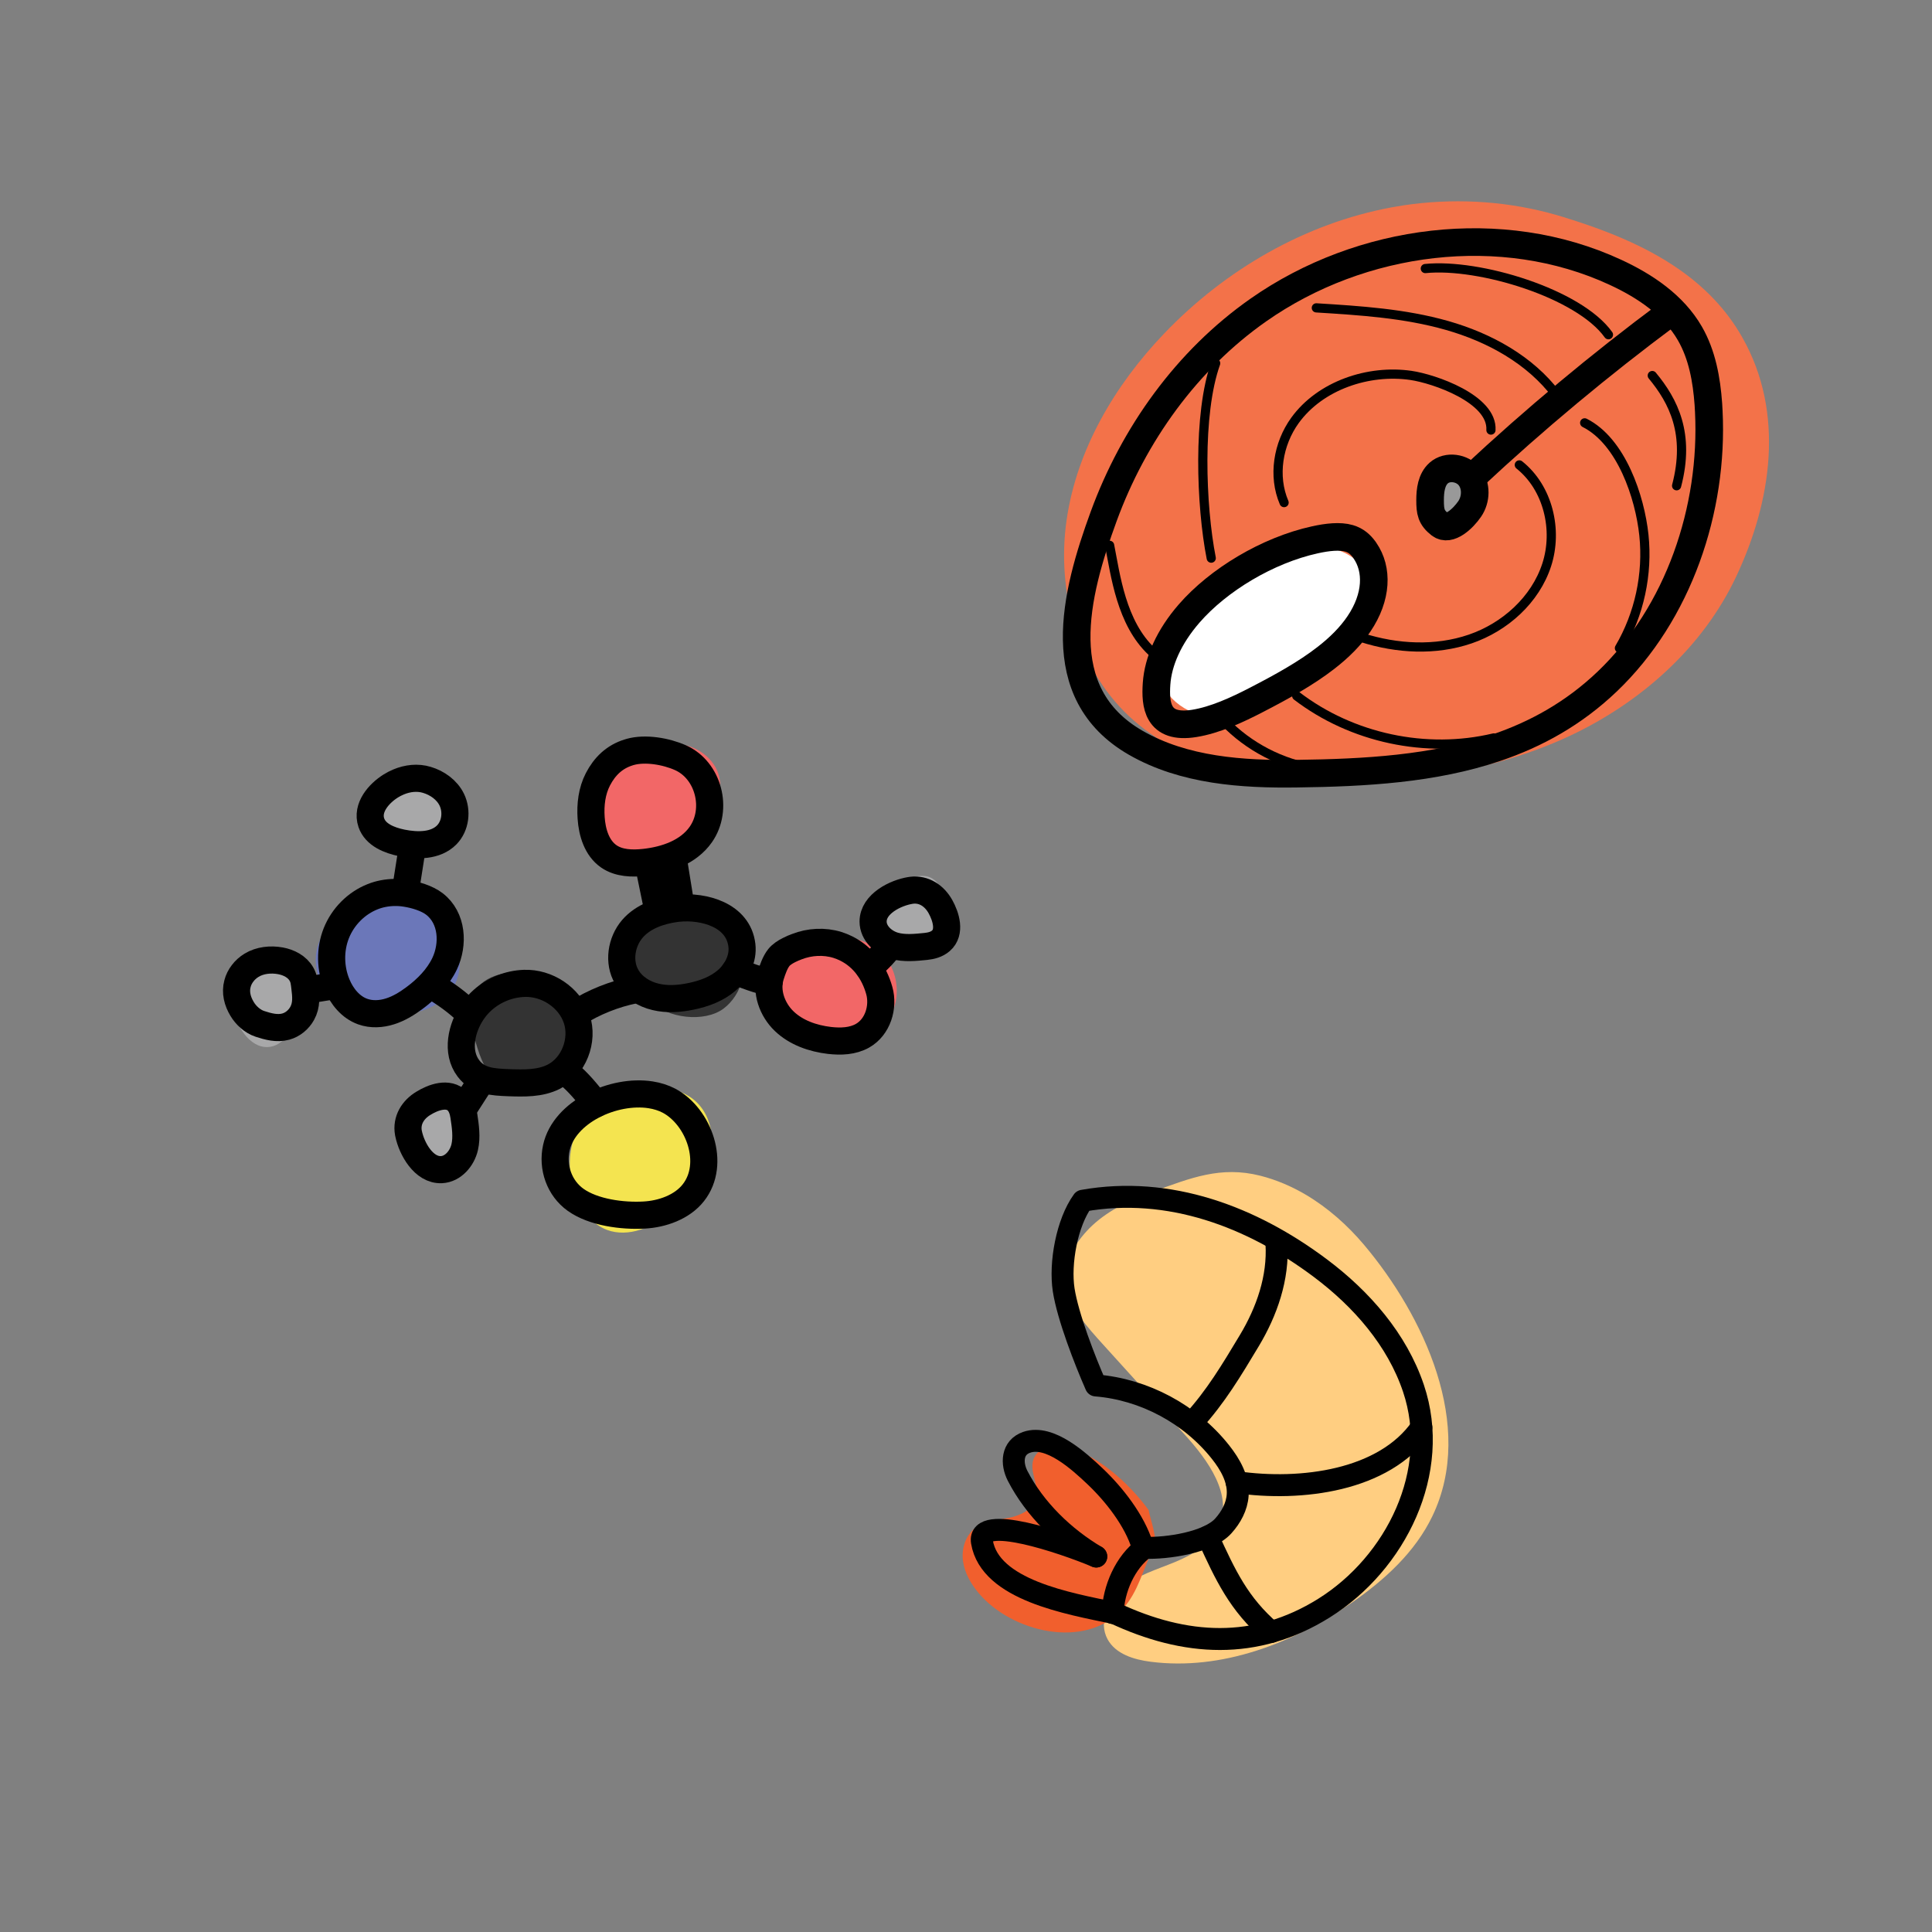 <svg xmlns="http://www.w3.org/2000/svg" xmlns:xlink="http://www.w3.org/1999/xlink" id="Layer_1" x="0px" y="0px" viewBox="0 0 283.46 283.46" style="enable-background:new 0 0 283.46 283.46;" xml:space="preserve"><rect x="0" y="0" width="283.46" height="283.46" fill="#808080" stroke="none"/><style type="text/css">	.st0{clip-path:url(#SVGID_2_);}	.st1{clip-path:url(#SVGID_4_);fill:#F37249;}	.st2{clip-path:url(#SVGID_4_);fill:#FFFFFF;}			.st3{clip-path:url(#SVGID_6_);fill:none;stroke:#000000;stroke-width:1.35;stroke-linecap:round;stroke-linejoin:round;stroke-miterlimit:10;}	.st4{clip-path:url(#SVGID_6_);fill:#999999;}	.st5{clip-path:url(#SVGID_6_);fill:none;stroke:#000000;stroke-width:4.05;stroke-miterlimit:10;}	.st6{clip-path:url(#SVGID_8_);}	.st7{clip-path:url(#SVGID_10_);fill:#FFCE81;}	.st8{clip-path:url(#SVGID_10_);fill:#F15F2D;}			.st9{clip-path:url(#SVGID_12_);fill:none;stroke:#000000;stroke-width:3.221;stroke-linecap:round;stroke-linejoin:round;stroke-miterlimit:10;}	.st10{clip-path:url(#SVGID_14_);}	.st11{clip-path:url(#SVGID_16_);fill:#333333;}	.st12{clip-path:url(#SVGID_16_);fill:#F26767;}	.st13{clip-path:url(#SVGID_16_);fill:#6B77B9;}	.st14{clip-path:url(#SVGID_16_);fill:#F4E450;}	.st15{clip-path:url(#SVGID_16_);fill:#A8A8A9;}			.st16{clip-path:url(#SVGID_18_);fill:none;stroke:#000000;stroke-width:3.979;stroke-linecap:round;stroke-linejoin:round;stroke-miterlimit:10;}</style><g>	<g>		<defs>			<rect id="SVGID_1_" x="143.73" y="10.3" width="127.56" height="127.56"></rect>		</defs>		<clipPath id="SVGID_2_">			<use xlink:href="#SVGID_1_" style="overflow:visible;"></use>		</clipPath>		<g class="st0">			<defs>				<rect id="SVGID_3_" x="143.73" y="10.3" width="127.56" height="127.56"></rect>			</defs>			<clipPath id="SVGID_4_">				<use xlink:href="#SVGID_3_" style="overflow:visible;"></use>			</clipPath>			<path class="st1" d="M246.31,39.49c-5.06-3.52-11.04-5.84-17.02-7.67c-0.75-0.23-1.5-0.44-2.26-0.64    c-6.85-1.76-14.06-2.1-21.06-1.06c-0.59,0.09-1.19,0.19-1.78,0.3c-12.73,2.35-24.47,9.18-33.41,18.54    c-7.22,7.55-12.8,17-14.29,27.34c-1.49,10.35,1.52,21.59,9.13,28.75c8.2,7.71,20.23,9.73,31.49,9.67    c11.42-0.06,22.97-1.94,33.3-6.8c10.33-4.87,19.38-12.89,24.27-23.22c5.24-11.08,7.24-24.12,0.94-35.21    C253.26,45.32,250.03,42.08,246.31,39.49"></path>			<path class="st2" d="M194.31,78.51c-7.78,1.7-15.01,5.82-20.44,11.64c-2.18,2.34-4.18,5.3-3.81,8.47    c0.47,3.98,4.71,6.7,8.73,6.68c4.01-0.03,7.71-2.15,10.89-4.58c3.14-2.4,6-5.18,8.5-8.25c1.68-2.06,3.27-4.6,2.71-7.2    c-0.47-2.2-2.44-3.84-4.57-4.55s-4.44-0.67-6.69-0.62"></path>		</g>		<g class="st0">			<defs>				<rect id="SVGID_5_" x="143.73" y="10.3" width="127.56" height="127.56"></rect>			</defs>			<clipPath id="SVGID_6_">				<use xlink:href="#SVGID_5_" style="overflow:visible;"></use>			</clipPath>			<path class="st3" d="M179.61,105.83c3.58,3.74,8.42,6.25,13.53,7.02"></path>			<path class="st3" d="M190.25,102.1c8.09,6.2,19.01,8.53,28.92,6.17"></path>			<path class="st3" d="M199.81,93.55c5.14,1.64,10.81,1.95,15.91,0.2c5.1-1.75,9.54-5.74,11.21-10.87    c1.67-5.13,0.2-11.31-4.02-14.67"></path>			<path class="st3" d="M188.4,73.74c-1.67-3.89-0.89-8.61,1.59-12.05c3.74-5.17,10.83-7.51,17.02-6.61    c3.38,0.49,12,3.44,11.74,8.02"></path>			<path class="st3" d="M178.36,53.3c-2.65,7.38-2.16,20.9-0.65,28.59"></path>			<path class="st3" d="M162.8,80.01c0.86,4.33,1.7,11.4,6.19,15.59"></path>			<path class="st3" d="M232.5,62.04c5.39,2.72,8.1,10.88,8.69,16.47c0.6,5.72-0.67,11.62-3.59,16.58"></path>			<path class="st3" d="M242.42,55.1c3.11,3.76,5.57,8.56,3.57,16.17"></path>			<path class="st3" d="M193.13,45.17c6.45,0.4,12.96,0.81,19.17,2.58c6.21,1.77,12.19,5.04,16.08,10.21"></path>			<path class="st3" d="M209.12,39.4c7.91-0.8,22.55,3.66,26.87,9.71"></path>			<path class="st4" d="M211.29,76.96c-1.33-1.03-1.47-1.89-1.47-3.57c0-1.44,0.19-3.03,1.27-3.99c1.27-1.12,3.45-0.79,4.51,0.53    c1.05,1.32,0.99,3.34,0.03,4.74C214.67,76.08,212.63,78,211.29,76.96"></path>			<path class="st5" d="M211.29,76.96c-1.33-1.03-1.47-1.89-1.47-3.57c0-1.44,0.19-3.03,1.27-3.99c1.27-1.12,3.45-0.79,4.51,0.53    c1.05,1.32,0.99,3.34,0.03,4.74C214.67,76.08,212.63,78,211.29,76.96z"></path>			<path class="st5" d="M216.03,70.02c9.13-8.52,18.74-16.53,28.76-23.98"></path>			<path class="st5" d="M219.49,109.72c5.89-1.99,11.4-5.04,16.3-9.71c10.5-10.01,15.64-25.31,14.92-39.66    c-0.02-0.35-0.04-0.7-0.06-1.06c-0.26-3.59-0.91-7.24-2.71-10.36c-2.39-4.15-6.58-6.97-10.93-8.98    c-16.68-7.73-37.33-5.02-52.38,5.53c-10.53,7.38-18.3,18.26-22.7,30.28c-4.16,11.37-7.96,25.93,4.69,33.21    c7.08,4.08,15.68,4.66,23.67,4.54C200.29,113.38,210.34,112.82,219.49,109.72z"></path>			<path class="st5" d="M194.56,96.51c1.92-1.49,3.58-3.13,4.82-4.97c2.68-3.96,2.79-8,0.88-10.76c-0.05-0.07-0.1-0.13-0.14-0.2    c-0.51-0.68-1.16-1.29-2.18-1.59c-1.35-0.4-3.2-0.19-5.01,0.21c-6.97,1.53-14.18,5.89-18.45,10.8    c-2.99,3.43-4.57,7.07-4.79,10.31c-0.21,3.06,0.08,6.7,5.52,5.83c3.05-0.49,6.25-1.96,9.14-3.46    C187.99,100.8,191.58,98.83,194.56,96.51z"></path>		</g>	</g></g><g>	<g>		<defs>							<rect id="SVGID_7_" x="107.91" y="155.97" transform="matrix(0.606 -0.795 0.795 0.606 -107.156 223.032)" width="127.56" height="127.56"></rect>		</defs>		<clipPath id="SVGID_8_">			<use xlink:href="#SVGID_7_" style="overflow:visible;"></use>		</clipPath>		<g class="st6">			<defs>									<rect id="SVGID_9_" x="107.91" y="155.97" transform="matrix(0.606 -0.795 0.795 0.606 -107.156 223.032)" width="127.56" height="127.56"></rect>			</defs>			<clipPath id="SVGID_10_">				<use xlink:href="#SVGID_9_" style="overflow:visible;"></use>			</clipPath>			<path class="st7" d="M191.59,175.29c-2.09-1.23-4.32-2.19-6.68-2.79c-5.81-1.47-10.23,0.34-15.71,2.32    c-3.22,1.16-6.4,2.63-8.91,4.95c-2.13,1.97-4.68,5.61-4.1,8.72c0.61,3.21,3.5,6.4,5.61,8.73c4.02,4.44,8.04,8.87,12.06,13.31    c3.4,3.75,7.03,8.77,4.99,13.39c-1.15,2.61-3.84,4.18-6.48,5.27c-2.64,1.09-5.47,1.9-7.67,3.73c-2.2,1.83-3.56,5.08-2.2,7.59    c1.18,2.17,3.87,2.99,6.33,3.3c10.37,1.33,20.82-2.68,29.43-8.62c4.84-3.34,9.36-7.45,11.9-12.75    c6.38-13.29-1.33-29.47-10.02-39.79C197.71,179.77,194.83,177.21,191.59,175.29"></path>			<path class="st8" d="M168.53,221.56c-2.85-3.94-8.02-8.73-13.08-9.4c-1.53-0.2-3.29,0.48-3.81,1.93    c-0.66,1.82,0.86,3.85,0.36,5.73c-0.45,1.69-2.33,2.55-4.04,2.89c-1.71,0.35-3.58,0.46-4.95,1.54c-1.39,1.1-1.96,3.03-1.72,4.79    c0.24,1.76,1.17,3.36,2.31,4.71c4.76,5.66,15.53,8.39,21.08,2.36c2.41-2.62,2.97-5.93,4.6-8.99    C169.93,225.89,168.77,222.95,168.53,221.56"></path>		</g>		<g class="st6">			<defs>									<rect id="SVGID_11_" x="107.91" y="155.97" transform="matrix(0.606 -0.795 0.795 0.606 -107.156 223.032)" width="127.56" height="127.56"></rect>			</defs>			<clipPath id="SVGID_12_">				<use xlink:href="#SVGID_11_" style="overflow:visible;"></use>			</clipPath>			<path class="st9" d="M163.5,236.67c10.33,4.84,20.72,5.55,30.77-0.74c10.53-6.59,17.22-20.01,13.11-32.24    c-2.41-7.16-7.62-13.11-13.67-17.64c-10.05-7.53-22.17-12.13-34.84-9.88c-2.33,3.22-3.41,9.15-2.81,13.08    c0.61,3.93,3.12,10.38,4.72,14.02c7.09,0.57,13.89,4.21,18.3,9.79c1.43,1.81,2.67,3.98,2.51,6.29c-0.11,1.69-0.97,3.27-2.11,4.53    c-2.2,2.45-8.26,3.33-11.55,3.21"></path>			<path class="st9" d="M167.94,227.1c-2.89,2.12-4.56,6.05-4.69,9.56"></path>			<path class="st9" d="M167.63,226.87c-1.15-3.78-4.16-7.62-7.02-10.32c-2.26-2.13-6.57-6.11-9.97-4.94    c-2.2,0.76-2.27,3.1-1.34,4.92c2.54,4.93,6.86,9.07,11.54,11.84"></path>			<path class="st9" d="M160.84,228.37c-4.89-2.05-17.47-6.32-16.77-2.14c1.19,7.07,12.67,9.03,19.43,10.44"></path>			<path class="st9" d="M187.28,182.47c0.31,5-1.41,9.95-3.99,14.24c-2.58,4.29-4.91,8.22-8.29,11.91"></path>			<path class="st9" d="M208.54,209.43c-5.45,7.85-17.65,9.39-27.11,8.03"></path>			<path class="st9" d="M177.2,225.45c2.62,5.72,4.53,9.87,9.3,13.99"></path>		</g>	</g></g><g>	<g>		<defs>							<rect id="SVGID_13_" x="22.56" y="76.53" transform="matrix(0.983 -0.186 0.186 0.983 -24.633 18.546)" width="127.56" height="127.56"></rect>		</defs>		<clipPath id="SVGID_14_">			<use xlink:href="#SVGID_13_" style="overflow:visible;"></use>		</clipPath>		<g class="st10">			<defs>									<rect id="SVGID_15_" x="22.56" y="76.53" transform="matrix(0.983 -0.186 0.186 0.983 -24.633 18.546)" width="127.56" height="127.56"></rect>			</defs>			<clipPath id="SVGID_16_">				<use xlink:href="#SVGID_15_" style="overflow:visible;"></use>			</clipPath>			<path class="st11" d="M80.76,144.13c-0.7-0.41-1.45-0.75-2.25-0.98c-2.95-0.87-6.86-0.57-8.77,2.13c-1.47,2.08-0.89,4.3-0.2,6.75    c0.65,2.33,1.37,4.76,3.06,6.49c2.52,2.56,6.96,2.81,9.86,0.69c2.9-2.12,4.04-6.27,2.81-9.64    C84.42,147.29,82.83,145.35,80.76,144.13"></path>			<path class="st11" d="M104.21,132.99c-0.69-0.42-1.42-0.77-2.2-1.01c-2.87-0.92-6.67-0.69-8.46,1.96    c-1.38,2.04-2.43,5.46-1.72,7.9c0.67,2.32,1.89,3.27,3.56,5.01c2.48,2.59,7.97,3.2,10.74,1.15c2.77-2.05,3.8-6.15,2.55-9.52    C107.83,136.19,106.24,134.24,104.21,132.99"></path>			<path class="st12" d="M119.92,137.52c-0.08,0.02-0.15,0.04-0.23,0.07c-2.1,0.65-3.52,2.04-4.51,3.94c-0.9,1.73-1.13,3.74-1,5.66    c0.14,2.14,0.83,4.44,2.6,5.66c1.48,1.02,3.41,1.07,5.2,0.88c3.16-0.34,6.47-1.49,8.29-4.09c2.6-3.71,1.16-9.44-3.01-11.28    C125.17,137.43,122.14,136.91,119.92,137.52"></path>			<path class="st12" d="M88.19,120.21c0.05,0.72,0.19,1.46,0.49,2.01c0.48,0.87,1.43,1.71,2.19,2.35c2.07,1.76,5.19,1.91,7.68,0.83    c2.49-1.08,4.39-3.22,5.72-5.59c0.9-1.6,1.59-3.42,1.36-5.25c-0.35-2.85-2.97-4.99-5.73-5.33c-3.03-0.37-6.04,0.3-8.39,2.33    c-0.39,0.34-0.75,0.7-1.08,1.1c-1.44,1.72-2.22,3.95-2.27,6.19C88.15,119.26,88.15,119.73,88.19,120.21"></path>			<path class="st13" d="M59.89,131.73c-5.25-0.81-12.26,2.39-13.39,7.52c-0.62,2.8,0.43,5.77,2.74,7.41    c2.52,1.8,6.67,2.33,9.73,2.16c2.55-0.14,5.39-1.12,7.02-3.19c3.22-4.1,0.78-10.81-3.48-13.07    C61.72,132.15,60.84,131.87,59.89,131.73"></path>			<path class="st14" d="M92.63,159.36c-0.63,0.13-1.25,0.31-1.84,0.54c-2.89,1.15-5.24,3.57-6.38,6.5    c-1.14,2.93-1.07,6.32,0.13,9.23c0.87,2.11,2.43,4.05,4.55,4.83c1.54,0.57,3.26,0.47,4.82-0.03c1.56-0.5,2.97-1.38,4.28-2.37    c2.17-1.64,4.15-3.66,5.3-6.15c1.6-3.46,1.36-8.17-1.83-10.67c-1.35-1.05-3.38-1.66-5.05-1.94    C95.29,159.08,93.94,159.1,92.63,159.36"></path>			<path class="st15" d="M129.57,134.31c0.01,0.05,0.02,0.1,0.03,0.15c0.48,2.35,2.39,5.79,5.18,5.65c1.82-0.09,3.25-1.77,3.66-3.55    c0.37-1.58,0.1-3.32-0.13-4.91c-0.13-0.85-0.4-1.71-0.99-2.33c-1.45-1.52-3.88-0.61-5.4,0.33    C130.28,130.67,129.23,132.35,129.57,134.31"></path>			<path class="st15" d="M55.84,119.1c0.01,0.05,0.02,0.1,0.03,0.15c0.48,2.34,2.38,5.75,5.17,5.61c1.82-0.09,3.25-1.76,3.66-3.53    c0.37-1.58,0.11-3.3-0.13-4.88c-0.13-0.84-0.39-1.7-0.98-2.32c-1.45-1.51-3.88-0.6-5.4,0.34    C56.55,115.47,55.5,117.15,55.84,119.1"></path>			<path class="st15" d="M61.68,171.34c0.04,0.02,0.08,0.03,0.12,0.05c1.99,0.7,5.51,0.54,6.84-2.25c0.86-1.82,0.34-4.04-0.77-5.32    c-0.99-1.14-2.42-1.75-3.72-2.3c-0.7-0.3-1.47-0.46-2.24-0.19c-1.87,0.66-2.43,3.48-2.51,5.43    C59.33,168.84,60.05,170.7,61.68,171.34"></path>			<path class="st15" d="M34.11,147.82c0.01,0.05,0.02,0.1,0.03,0.15c0.48,2.35,2.39,5.79,5.18,5.65c1.82-0.09,3.25-1.77,3.66-3.55    c0.37-1.58,0.1-3.32-0.13-4.91c-0.13-0.85-0.4-1.71-0.99-2.33c-1.45-1.52-3.88-0.61-5.4,0.33    C34.82,144.17,33.77,145.86,34.11,147.82"></path>		</g>		<g class="st10">			<defs>									<rect id="SVGID_17_" x="22.56" y="76.53" transform="matrix(0.983 -0.186 0.186 0.983 -24.633 18.546)" width="127.56" height="127.56"></rect>			</defs>			<clipPath id="SVGID_18_">				<use xlink:href="#SVGID_17_" style="overflow:visible;"></use>			</clipPath>			<path class="st16" d="M70.83,146.71c-0.56,0.5-1.07,1.07-1.5,1.71c-1.61,2.35-2.45,5.9-0.6,8.34c1.42,1.88,3.55,2,5.9,2.09    c2.24,0.08,4.59,0.14,6.59-0.86c2.97-1.49,4.45-5.34,3.4-8.5s-4.39-5.34-7.71-5.21C74.66,144.36,72.5,145.23,70.83,146.71z"></path>			<path class="st16" d="M99.46,133.26c-0.11,0.01-0.21,0.02-0.32,0.04c-2.31,0.31-4.79,1.16-6.35,2.97    c-1.66,1.93-2.12,4.92-0.81,7.1c0.9,1.5,2.51,2.49,4.21,2.89c1.7,0.41,3.49,0.28,5.21-0.08c1.9-0.39,3.78-1.08,5.24-2.35    c1.46-1.27,2.44-3.2,2.21-5.13C108.34,134.27,103.29,132.86,99.46,133.26z"></path>			<path class="st16" d="M92.47,110.32c-0.08,0.02-0.15,0.04-0.23,0.07c-2.1,0.65-3.52,2.04-4.51,3.94c-0.9,1.73-1.13,3.74-1,5.66    c0.14,2.14,0.83,4.44,2.6,5.66c1.48,1.02,3.41,1.07,5.2,0.88c3.16-0.34,6.47-1.49,8.29-4.09c2.6-3.71,1.16-9.44-3-11.28    C97.72,110.23,94.69,109.7,92.47,110.32z"></path>			<path class="st16" d="M115.77,139.39c-0.58,0.29-1.15,0.66-1.5,1.1c-0.56,0.7-0.93,1.79-1.2,2.64c-0.75,2.33,0.21,4.99,1.98,6.69    c1.77,1.7,4.21,2.54,6.65,2.83c1.65,0.19,3.4,0.13,4.85-0.69c2.25-1.28,3.13-4.21,2.46-6.62c-0.74-2.65-2.34-4.93-4.85-6.18    c-0.42-0.21-0.85-0.38-1.29-0.52c-1.93-0.6-4.07-0.48-5.95,0.25C116.56,139.02,116.16,139.19,115.77,139.39z"></path>			<path class="st16" d="M133.73,130.62c-0.05,0.01-0.09,0.01-0.14,0.02c-2.21,0.35-5.49,1.97-5.49,4.57c0,1.7,1.5,3.1,3.14,3.56    c1.46,0.41,3.09,0.24,4.58,0.09c0.8-0.08,1.61-0.29,2.22-0.82c1.48-1.28,0.74-3.59-0.07-5.04    C137.09,131.44,135.57,130.39,133.73,130.62z"></path>			<path class="st16" d="M95.46,160.63c-5.42-0.84-12.66,2.47-13.83,7.76c-0.64,2.89,0.44,5.95,2.83,7.65    c2.61,1.86,6.89,2.41,10.04,2.23c2.63-0.14,5.57-1.15,7.24-3.29c3.32-4.24,0.8-11.16-3.59-13.49    C97.34,161.07,96.43,160.78,95.46,160.63z"></path>			<path class="st16" d="M56.22,131.11c-0.52,0.1-1.04,0.25-1.54,0.45c-2.41,0.95-4.37,2.94-5.33,5.34s-0.91,5.18,0.09,7.57    c0.72,1.73,2.01,3.32,3.78,3.95c1.28,0.46,2.72,0.38,4.02-0.04c1.3-0.41,2.48-1.14,3.57-1.95c1.82-1.35,3.46-3.01,4.43-5.05    c1.34-2.84,1.16-6.7-1.5-8.75c-1.12-0.86-2.82-1.35-4.2-1.57C58.44,130.88,57.31,130.9,56.22,131.11z"></path>			<path class="st16" d="M58.47,114.73c-0.4,0.17-0.78,0.36-1.14,0.59c-1.74,1.09-3.59,3.18-2.85,5.38c0.6,1.78,2.63,2.59,4.47,2.97    c2.28,0.46,4.95,0.48,6.59-1.17c1.3-1.32,1.55-3.5,0.75-5.16c-0.7-1.45-2.14-2.47-3.66-2.92C61.25,114,59.78,114.18,58.47,114.73    z"></path>			<path class="st16" d="M35.59,142.81c-0.34,0.44-0.6,0.95-0.74,1.49c-0.36,1.29-0.01,2.61,0.67,3.73    c0.57,0.96,1.54,1.84,2.61,2.19c1.21,0.4,2.53,0.75,3.8,0.4c1.02-0.28,1.89-1.01,2.4-1.93c0.69-1.24,0.56-2.53,0.39-3.88    c-0.08-0.67-0.13-1.26-0.48-1.87c-0.64-1.13-1.86-1.74-3.09-1.97c-1.41-0.26-3-0.11-4.24,0.65    C36.4,141.93,35.95,142.33,35.59,142.81z"></path>			<path class="st16" d="M84.53,148.68c2.63-1.66,5.57-2.84,8.63-3.45"></path>			<path class="st16" d="M83.33,157.52c1.56,1.27,2.83,2.86,4.08,4.44"></path>			<path class="st16" d="M68.85,148.7c-1.86-1.74-3.4-2.87-5.6-4.16"></path>			<path class="st16" d="M60.4,124.89c-0.32,2.01-0.49,3.13-0.81,5.15"></path>			<path class="st16" d="M45,145.28c1.31-0.21,2.63-0.42,3.94-0.64"></path>			<path class="st16" d="M95.19,127.09c0.41,1.99,0.82,3.99,1.23,5.98"></path>			<path class="st16" d="M98.87,126.51c0.29,1.82,0.59,3.63,0.88,5.45"></path>			<path class="st16" d="M107.79,142.55c0.97,0.2,4.1,1.62,5.08,1.42"></path>			<path class="st16" d="M127.46,141.97c1.14-0.87,2.16-1.91,3.02-3.06"></path>			<path class="st16" d="M59.92,166.2c0.01,0.05,0.02,0.09,0.03,0.14c0.45,2.19,2.22,5.39,4.82,5.27c1.7-0.08,3.03-1.65,3.41-3.3    c0.34-1.48,0.1-3.1-0.12-4.57c-0.12-0.79-0.37-1.6-0.92-2.17c-1.35-1.41-3.62-0.57-5.03,0.31    C60.58,162.8,59.6,164.37,59.92,166.2z"></path>			<path class="st16" d="M68.06,162.57c0.83-1.29,1.66-2.58,2.49-3.88"></path>		</g>	</g></g></svg>
